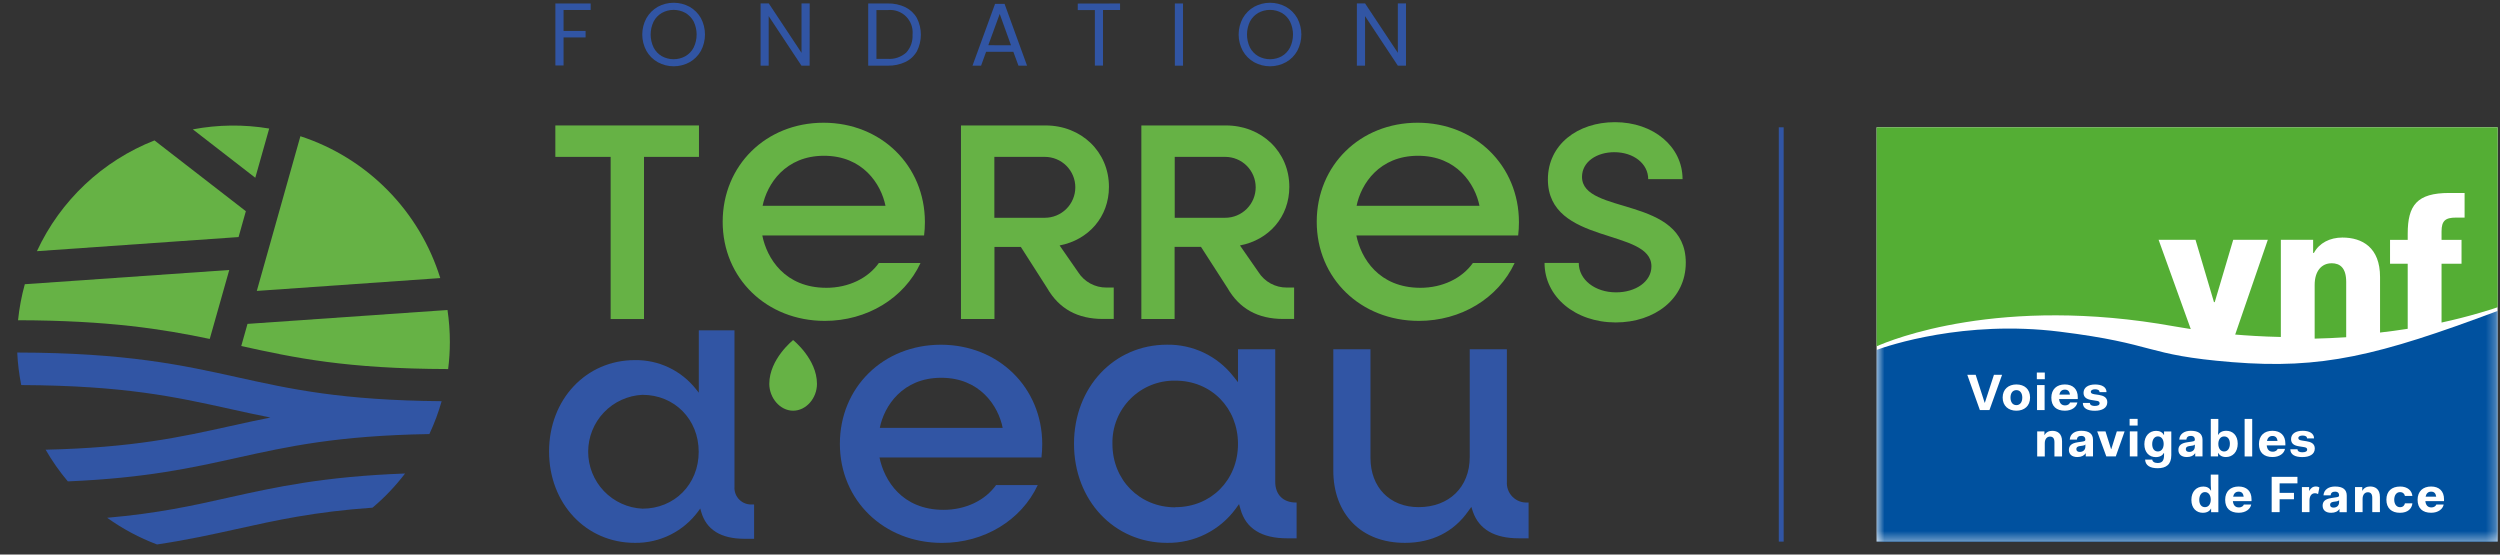 <?xml version="1.0" encoding="UTF-8"?>
<svg xmlns="http://www.w3.org/2000/svg" width="266" height="59" viewBox="0 0 266 59" fill="none">
  <rect x="0" y="0" width="266" height="59" fill="#333333" stroke="none"/>
  <path d="M265.747 13.546H199.672V57.624H265.747V13.546Z" fill="white"></path>
  <path d="M199.672 13.546V36.848C201.164 36.183 212.813 31.377 231.37 34.728C231.951 34.831 232.526 34.925 233.097 35.012L229.676 25.518H233.603L235.566 32.146H235.649L237.613 25.518H241.294L237.824 35.597C238.963 35.694 240.632 35.809 242.682 35.854V25.518H246.117V26.91H246.2C246.772 25.847 247.914 25.275 249.227 25.275C251.353 25.275 253.237 26.339 253.237 29.471V35.383C254.199 35.272 255.183 35.143 256.18 34.984V28.061H254.3V25.521H256.18V24.87C256.18 21.841 257.16 20.532 260.598 20.532H262.233V23.151H261.336C260.19 23.151 259.781 23.48 259.781 24.624V25.521H261.907V28.061H259.781V34.319C261.121 34.028 262.475 33.688 263.829 33.29C264.809 33.012 265.463 32.794 265.751 32.69V13.546H199.675H199.672Z" fill="#54AE34"></path>
  <mask id="mask0_3502_1552" style="mask-type:luminance" maskUnits="userSpaceOnUse" x="199" y="13" width="67" height="45">
    <path d="M265.747 13.546H199.672V57.628H265.747V13.546Z" fill="white"></path>
  </mask>
  <g mask="url(#mask0_3502_1552)">
    <path d="M248.081 28.012C247.017 28.012 246.28 28.837 246.28 30.32V36.031C247.343 36.006 248.468 35.958 249.635 35.882V29.991C249.635 28.505 248.981 28.009 248.081 28.009" fill="#54AE34"></path>
    <path d="M237.502 38.532C228.056 37.77 229.61 36.592 219.15 35.289C209 34.024 200.894 36.782 199.672 37.229V57.673H265.747V33.082C252.987 37.86 247.035 39.301 237.502 38.532Z" fill="#00519F"></path>
  </g>
  <path d="M216.753 45.902H217.526V46.28H217.55C217.702 45.992 217.997 45.84 218.36 45.84C218.911 45.84 219.402 46.12 219.402 46.956V48.567H218.592V47.053C218.592 46.602 218.402 46.453 218.118 46.453C217.803 46.453 217.564 46.71 217.564 47.16V48.567H216.757V45.906L216.753 45.902Z" fill="white"></path>
  <path d="M221.04 47.063L221.549 46.987C221.809 46.945 221.882 46.91 221.882 46.775C221.882 46.55 221.757 46.38 221.452 46.38C221.148 46.38 220.999 46.526 220.978 46.775H220.22C220.268 46.134 220.798 45.836 221.452 45.836C222.287 45.836 222.695 46.162 222.695 46.8V48.563H221.923V48.238H221.902C221.75 48.477 221.456 48.629 221.037 48.629C220.427 48.629 220.13 48.314 220.13 47.87C220.13 47.427 220.41 47.157 221.047 47.063M221.882 47.288C221.833 47.358 221.747 47.399 221.632 47.413L221.265 47.468C221.02 47.507 220.923 47.617 220.923 47.784C220.923 47.981 221.054 48.085 221.29 48.085C221.574 48.085 221.885 47.926 221.885 47.507V47.288H221.882Z" fill="white"></path>
  <path d="M223.142 45.902H224.025L224.617 47.784H224.642L225.23 45.902H226.058L225.119 48.563H224.112L223.142 45.902Z" fill="white"></path>
  <path d="M226.591 45.279H227.443V44.568H226.591V45.279ZM226.612 48.563H227.422V45.899H226.612V48.563Z" fill="white"></path>
  <path d="M228.998 48.892C229.015 49.114 229.226 49.263 229.572 49.263C230.047 49.263 230.255 49.014 230.255 48.421V48.196H230.23C230.088 48.47 229.801 48.636 229.368 48.636C228.707 48.636 228.16 48.165 228.16 47.261C228.16 46.356 228.721 45.843 229.413 45.843C229.811 45.843 230.092 46.006 230.23 46.28H230.255V45.909H231.027V48.428C231.027 49.419 230.487 49.818 229.572 49.818C228.776 49.818 228.274 49.534 228.239 48.9H228.998V48.892ZM229.597 48.037C229.964 48.037 230.203 47.728 230.213 47.271V47.202C230.203 46.737 229.964 46.432 229.597 46.432C229.23 46.432 228.994 46.775 228.994 47.257C228.994 47.739 229.223 48.037 229.597 48.037Z" fill="white"></path>
  <path d="M232.692 47.063L233.201 46.987C233.461 46.945 233.534 46.91 233.534 46.775C233.534 46.55 233.409 46.38 233.104 46.38C232.8 46.38 232.651 46.526 232.63 46.775H231.872C231.92 46.134 232.45 45.836 233.104 45.836C233.939 45.836 234.347 46.162 234.347 46.8V48.563H233.572V48.238H233.551C233.399 48.477 233.104 48.629 232.685 48.629C232.076 48.629 231.782 48.314 231.782 47.87C231.782 47.427 232.059 47.157 232.696 47.063M233.534 47.288C233.485 47.358 233.399 47.399 233.281 47.413L232.914 47.468C232.672 47.507 232.571 47.617 232.571 47.784C232.571 47.981 232.699 48.085 232.935 48.085C233.219 48.085 233.53 47.926 233.53 47.507V47.288H233.534Z" fill="white"></path>
  <path d="M235.224 44.572H236.03V45.379C236.03 45.559 236.03 45.923 235.999 46.273H236.02C236.162 45.999 236.449 45.836 236.882 45.836C237.54 45.836 238.094 46.304 238.094 47.209C238.094 48.113 237.533 48.629 236.841 48.629C236.442 48.629 236.165 48.466 236.023 48.193H236.003V48.563H235.227V44.568L235.224 44.572ZM236.654 48.037C237.031 48.037 237.26 47.694 237.26 47.212C237.26 46.73 237.031 46.436 236.654 46.436C236.276 46.436 236.041 46.741 236.03 47.205V47.24C236.03 47.718 236.276 48.04 236.654 48.04" fill="white"></path>
  <path d="M239.635 44.572H238.828V48.567H239.635V44.572Z" fill="white"></path>
  <path d="M241.789 45.836C242.637 45.836 243.163 46.322 243.163 47.191V47.389H241.179C241.221 47.832 241.446 48.061 241.813 48.061C242.145 48.061 242.294 47.891 242.346 47.756H243.125C243.039 48.231 242.554 48.629 241.792 48.629C240.888 48.629 240.352 48.158 240.352 47.247C240.352 46.335 240.93 45.836 241.785 45.836M241.2 46.917H242.329C242.281 46.557 242.104 46.387 241.789 46.387C241.474 46.387 241.276 46.574 241.2 46.917Z" fill="white"></path>
  <path d="M244.455 47.801C244.455 48.05 244.715 48.123 244.968 48.123C245.3 48.123 245.484 48.023 245.484 47.839C245.484 47.656 245.352 47.6 245.099 47.565L244.625 47.489C244.119 47.413 243.769 47.219 243.769 46.723C243.769 46.138 244.285 45.836 245.002 45.836C245.719 45.836 246.214 46.107 246.214 46.644H245.47C245.47 46.419 245.241 46.342 244.988 46.342C244.715 46.342 244.542 46.45 244.542 46.602C244.542 46.755 244.632 46.827 244.943 46.876L245.414 46.949C245.861 47.018 246.294 47.188 246.294 47.718C246.294 48.349 245.729 48.633 244.964 48.633C244.199 48.633 243.693 48.38 243.693 47.801H244.452H244.455Z" fill="white"></path>
  <path d="M234.42 51.765C234.818 51.765 235.099 51.928 235.237 52.202H235.262C235.224 51.852 235.224 51.481 235.224 51.308V50.5H236.034V54.495H235.262V54.125H235.237C235.095 54.398 234.805 54.561 234.375 54.561C233.714 54.561 233.163 54.093 233.163 53.186C233.163 52.278 233.724 51.769 234.417 51.769M234.607 53.962C234.985 53.962 235.224 53.64 235.224 53.161C235.224 52.683 234.981 52.358 234.607 52.358C234.233 52.358 234.001 52.701 234.001 53.182C234.001 53.664 234.23 53.962 234.607 53.962Z" fill="white"></path>
  <path d="M238.188 51.765C239.033 51.765 239.562 52.25 239.562 53.123V53.317H237.578C237.623 53.761 237.845 53.989 238.212 53.989C238.544 53.989 238.693 53.82 238.745 53.685H239.528C239.441 54.159 238.953 54.558 238.198 54.558C237.291 54.558 236.758 54.09 236.758 53.179C236.758 52.267 237.336 51.765 238.191 51.765M237.602 52.846H238.731C238.679 52.482 238.506 52.312 238.191 52.312C237.876 52.312 237.679 52.5 237.602 52.846Z" fill="white"></path>
  <path d="M241.706 50.736H244.448V51.429H242.551V52.441H244.078V53.12H242.551V54.492H241.706V50.736Z" fill="white"></path>
  <path d="M244.923 51.827H245.695V52.215H245.719C245.851 51.942 246.079 51.761 246.415 51.761C246.526 51.761 246.65 51.779 246.785 51.872L246.644 52.565C246.526 52.507 246.418 52.479 246.318 52.479C245.92 52.479 245.729 52.811 245.729 53.265V54.492H244.923V51.827Z" fill="white"></path>
  <path d="M248.042 52.992L248.548 52.915C248.811 52.877 248.88 52.839 248.88 52.704C248.88 52.479 248.756 52.312 248.451 52.312C248.146 52.312 247.997 52.458 247.977 52.704H247.218C247.267 52.066 247.797 51.765 248.451 51.765C249.286 51.765 249.694 52.094 249.694 52.732V54.495H248.922V54.17H248.901C248.749 54.412 248.455 54.561 248.032 54.561C247.419 54.561 247.128 54.249 247.128 53.802C247.128 53.355 247.405 53.089 248.046 52.995M248.88 53.213C248.832 53.286 248.745 53.324 248.631 53.342L248.268 53.394C248.022 53.432 247.921 53.546 247.921 53.712C247.921 53.906 248.053 54.01 248.288 54.01C248.572 54.01 248.88 53.851 248.88 53.432V53.213Z" fill="white"></path>
  <path d="M250.574 51.827H251.346V52.209H251.367C251.519 51.917 251.817 51.761 252.18 51.761C252.731 51.761 253.223 52.046 253.223 52.881V54.492H252.409V52.974C252.409 52.527 252.218 52.375 251.935 52.375C251.619 52.375 251.38 52.631 251.38 53.085V54.492H250.574V51.827Z" fill="white"></path>
  <path d="M255.359 51.765C256.19 51.765 256.626 52.222 256.678 52.77H255.882C255.851 52.572 255.688 52.361 255.359 52.361C254.985 52.361 254.746 52.697 254.746 53.165C254.746 53.633 254.985 53.965 255.359 53.965C255.698 53.965 255.847 53.754 255.882 53.556H256.678C256.626 54.104 256.204 54.561 255.359 54.561C254.466 54.561 253.912 54.076 253.912 53.165C253.912 52.254 254.49 51.769 255.359 51.769" fill="white"></path>
  <path d="M258.669 51.765C259.518 51.765 260.044 52.25 260.044 53.123V53.317H258.057C258.102 53.761 258.327 53.989 258.69 53.989C259.023 53.989 259.172 53.82 259.224 53.685H260.006C259.916 54.159 259.431 54.558 258.673 54.558C257.769 54.558 257.232 54.09 257.232 53.179C257.232 52.267 257.811 51.765 258.666 51.765M258.084 52.846H259.213C259.161 52.482 258.988 52.312 258.669 52.312C258.351 52.312 258.157 52.5 258.081 52.846" fill="white"></path>
  <path d="M209.319 39.88H210.212L211.168 42.853H211.189L212.155 39.88H213.021L211.677 43.633H210.659L209.319 39.88Z" fill="white"></path>
  <path d="M214.544 40.906C215.41 40.906 215.999 41.408 215.999 42.302C215.999 43.196 215.382 43.699 214.544 43.699C213.706 43.699 213.083 43.196 213.083 42.302C213.083 41.408 213.706 40.906 214.544 40.906ZM214.544 43.106C214.925 43.106 215.171 42.801 215.171 42.306C215.171 41.81 214.925 41.509 214.544 41.509C214.163 41.509 213.917 41.81 213.917 42.306C213.917 42.801 214.16 43.106 214.544 43.106Z" fill="white"></path>
  <path d="M216.719 40.348H217.567V39.638H216.719V40.348ZM216.74 43.633H217.546V40.971H216.74V43.633Z" fill="white"></path>
  <path d="M219.7 40.906C220.545 40.906 221.075 41.391 221.075 42.264V42.462H219.087C219.132 42.905 219.354 43.134 219.721 43.134C220.053 43.134 220.202 42.964 220.254 42.825H221.033C220.947 43.3 220.459 43.699 219.704 43.699C218.8 43.699 218.263 43.227 218.263 42.319C218.263 41.412 218.841 40.906 219.697 40.906M219.112 41.987H220.24C220.192 41.626 220.019 41.457 219.7 41.457C219.382 41.457 219.188 41.644 219.112 41.987Z" fill="white"></path>
  <path d="M222.366 42.87C222.366 43.12 222.63 43.193 222.879 43.193C223.215 43.193 223.398 43.096 223.398 42.908C223.398 42.721 223.267 42.666 223.017 42.638L222.543 42.562C222.038 42.486 221.688 42.288 221.688 41.8C221.688 41.214 222.207 40.909 222.921 40.909C223.634 40.909 224.132 41.183 224.132 41.72H223.391C223.391 41.495 223.163 41.419 222.914 41.419C222.64 41.419 222.463 41.526 222.463 41.678C222.463 41.831 222.557 41.904 222.862 41.952L223.336 42.021C223.783 42.094 224.216 42.264 224.216 42.794C224.216 43.418 223.655 43.705 222.886 43.705C222.117 43.705 221.615 43.453 221.615 42.874H222.373L222.366 42.87Z" fill="white"></path>
  <path d="M189.782 13.546H189.263V57.628H189.782V13.546Z" fill="#3155A4"></path>
  <g clip-path="url(#clip0_3502_1552)">
    <path d="M64.973 16.692H59.089V13.348H74.37V16.692H68.521V33.945H64.973V16.692Z" fill="#66B245"></path>
    <path d="M94.215 21.9C93.748 19.571 91.793 16.574 87.677 16.574C83.562 16.574 81.621 19.571 81.139 21.9H94.215ZM87.927 30.622C90.277 30.622 92.35 29.615 93.509 27.985H97.943C96.195 31.74 92.246 34.142 87.76 34.142C81.565 34.142 76.893 29.608 76.893 23.6C76.893 17.591 81.51 13.058 87.622 13.058C93.734 13.058 98.41 17.605 98.41 23.641C98.41 24.113 98.381 24.585 98.323 25.053H81.108C81.596 27.49 83.51 30.622 87.927 30.622Z" fill="#66B245"></path>
    <path d="M102.248 13.348H111.247C115.054 13.348 117.992 16.155 117.992 19.886C117.992 23.081 115.815 25.528 112.742 26.116L114.711 28.954C115.033 29.461 115.479 29.878 116.006 30.165C116.534 30.452 117.125 30.6 117.726 30.595H118.501V33.938H117.366C114.653 33.938 112.68 32.861 111.399 30.622L108.617 26.272H105.81V33.945H102.248V13.348ZM105.799 16.692V23.171H111.174C112.033 23.171 112.857 22.829 113.465 22.222C114.072 21.614 114.414 20.79 114.414 19.931C114.414 19.072 114.072 18.248 113.465 17.64C112.857 17.033 112.033 16.692 111.174 16.692H105.799Z" fill="#66B245"></path>
    <path d="M121.44 13.348H130.438C134.245 13.348 137.184 16.155 137.184 19.886C137.184 23.081 135.007 25.528 131.933 26.116L133.903 28.954C134.224 29.461 134.67 29.878 135.197 30.165C135.725 30.452 136.317 30.6 136.917 30.595H137.693V33.938H136.557C133.844 33.938 131.871 32.861 130.591 30.622L127.784 26.265H124.977V33.945H121.44V13.348ZM124.991 16.692V23.171H130.366C131.225 23.171 132.049 22.829 132.656 22.222C133.264 21.614 133.605 20.79 133.605 19.931C133.605 19.072 133.264 18.248 132.656 17.64C132.049 17.033 131.225 16.692 130.366 16.692H124.991Z" fill="#66B245"></path>
    <path d="M157.417 21.9C156.95 19.571 154.994 16.574 150.879 16.574C146.764 16.574 144.808 19.571 144.341 21.9H157.417ZM151.128 30.622C153.482 30.622 155.551 29.615 156.714 27.985H161.155C159.404 31.74 155.454 34.142 150.969 34.142C144.774 34.142 140.101 29.608 140.101 23.6C140.101 17.591 144.722 13.058 150.831 13.058C156.939 13.058 161.615 17.605 161.615 23.641C161.616 24.113 161.589 24.585 161.532 25.053H144.317C144.808 27.49 146.719 30.622 151.135 30.622H151.128Z" fill="#66B245"></path>
    <path d="M164.339 27.974H167.98C167.98 29.764 169.71 31.107 171.95 31.107C174.026 31.107 175.712 29.975 175.712 28.338C175.712 24.25 164.695 26.102 164.695 19.087C164.695 15.387 167.862 12.999 171.829 12.999C175.919 12.999 179.024 15.594 179.024 19.059H175.369C175.369 17.415 173.815 16.193 171.756 16.193C169.908 16.193 168.326 17.207 168.326 18.82C168.326 22.907 179.367 20.789 179.367 27.95C179.367 31.802 176.054 34.308 171.905 34.308C167.578 34.301 164.339 31.557 164.339 27.974Z" fill="#66B245"></path>
    <path d="M80.063 53.672C79.807 53.694 79.549 53.659 79.307 53.571C79.065 53.483 78.846 53.343 78.663 53.161C78.481 52.979 78.341 52.76 78.252 52.518C78.163 52.277 78.128 52.019 78.149 51.762V35.149H74.353V41.787L74.048 41.4C73.274 40.421 72.285 39.634 71.158 39.099C70.031 38.565 68.796 38.297 67.548 38.316C62.357 38.316 58.421 42.497 58.421 48.038C58.421 53.579 62.346 57.76 67.548 57.76C68.862 57.778 70.161 57.481 71.336 56.894C72.511 56.307 73.529 55.447 74.304 54.386L74.508 54.105L74.605 54.451C75.145 56.358 76.699 57.327 79.222 57.327H80.236V53.672H80.063ZM68.355 54.123C66.798 54.048 65.33 53.377 64.255 52.25C63.18 51.122 62.581 49.624 62.581 48.066C62.581 46.508 63.18 45.009 64.255 43.882C65.33 42.754 66.798 42.083 68.355 42.009C71.767 42.009 74.342 44.618 74.342 48.073C74.342 51.527 71.767 54.123 68.355 54.123Z" fill="#3155A4"></path>
    <path d="M84.389 43.698C85.774 43.698 86.926 42.369 86.926 40.843C86.926 38.198 84.389 36.184 84.389 36.184C84.389 36.184 81.853 38.198 81.853 40.843C81.859 42.355 83.005 43.698 84.389 43.698Z" fill="#66B245"></path>
    <path d="M106.685 45.525C106.222 43.193 104.263 40.195 100.147 40.195C96.032 40.195 94.077 43.193 93.61 45.525H106.685ZM100.397 54.247C102.75 54.247 104.82 53.24 105.983 51.61H110.416C108.665 55.362 104.716 57.764 100.23 57.764C94.035 57.764 89.363 53.233 89.363 47.221C89.363 41.209 93.983 36.679 100.109 36.679C106.235 36.679 110.894 41.23 110.894 47.263C110.895 47.735 110.867 48.206 110.811 48.675H93.578C94.08 51.115 95.98 54.247 100.397 54.247Z" fill="#3155A4"></path>
    <path d="M131.833 53.635L131.996 54.202C132.57 56.241 134.238 57.276 136.948 57.276H137.959V53.468H137.883C136.526 53.468 135.685 52.627 135.685 51.271V37.163H131.722V40.666L131.203 40.015C130.367 38.955 129.297 38.103 128.077 37.523C126.857 36.944 125.52 36.654 124.17 36.675C118.529 36.675 114.275 41.209 114.275 47.218C114.275 53.226 118.529 57.76 124.17 57.76C125.591 57.782 126.997 57.463 128.269 56.83C129.541 56.197 130.644 55.269 131.483 54.123L131.833 53.635ZM125.063 53.981C121.256 53.981 118.363 51.08 118.363 47.239C118.341 46.351 118.499 45.468 118.827 44.643C119.155 43.818 119.647 43.068 120.274 42.438C120.9 41.808 121.647 41.312 122.47 40.979C123.293 40.646 124.175 40.483 125.063 40.5C128.87 40.5 131.722 43.397 131.722 47.239C131.722 51.08 128.86 53.963 125.063 53.963V53.981Z" fill="#3155A4"></path>
    <path d="M156.548 53.935L156.725 54.468C157.386 56.331 159.026 57.275 161.605 57.275H162.643V53.468H162.525C162.232 53.486 161.939 53.44 161.665 53.336C161.391 53.231 161.142 53.07 160.934 52.862C160.727 52.655 160.566 52.406 160.462 52.131C160.358 51.857 160.313 51.563 160.331 51.271V37.163H156.379V48.637C156.379 51.821 154.191 53.96 150.938 53.96C147.875 53.96 145.819 51.852 145.819 48.72V37.163H141.863V50.059C141.863 52.343 142.586 54.282 143.94 55.659C145.293 57.037 147.217 57.76 149.477 57.76C152.353 57.76 154.669 56.597 156.216 54.396L156.548 53.935Z" fill="#3155A4"></path>
    <path d="M25.237 40.137C19.457 38.859 13.47 37.534 1.834 37.51C1.888 38.672 2.031 39.829 2.26 40.971C13.241 41.023 18.71 42.234 24.49 43.515C25.874 43.823 27.283 44.131 28.774 44.425C27.283 44.722 25.881 45.031 24.49 45.339C19.184 46.515 14.141 47.633 4.855 47.848C5.541 49.039 6.33 50.167 7.216 51.219C15.47 50.873 20.423 49.776 25.237 48.706C30.692 47.498 35.876 46.353 45.685 46.183C46.214 45.055 46.651 43.886 46.99 42.687C36.323 42.594 30.931 41.4 25.237 40.137Z" fill="#3155A4"></path>
    <path d="M11.403 55.092C13.039 56.266 14.822 57.22 16.706 57.93C19.907 57.456 22.565 56.867 25.182 56.289C29.408 55.351 33.468 54.451 39.639 54.015C40.922 52.934 42.083 51.716 43.099 50.381C34.447 50.7 29.359 51.824 24.41 52.922C20.541 53.794 16.792 54.624 11.403 55.092Z" fill="#3155A4"></path>
    <path d="M25.383 25.223L26.158 22.471L16.436 14.94C10.906 17.115 6.427 21.335 3.928 26.725L25.383 25.223Z" fill="#66B245"></path>
    <path d="M27.324 30.954L46.844 29.587C45.75 26.066 43.828 22.857 41.238 20.231C38.649 17.605 35.468 15.638 31.962 14.494L27.324 30.954Z" fill="#66B245"></path>
    <path d="M27.162 18.914L28.643 13.677C25.95 13.225 23.199 13.255 20.516 13.764L27.162 18.914Z" fill="#66B245"></path>
    <path d="M24.393 28.726L2.64 30.241C2.292 31.496 2.051 32.778 1.92 34.073C11.584 34.097 17.332 35.018 22.316 36.063L24.393 28.726Z" fill="#66B245"></path>
    <path d="M26.334 34.461L25.67 36.817C31.332 38.07 36.835 39.24 47.682 39.268C47.803 38.317 47.864 37.36 47.865 36.402C47.865 35.258 47.781 34.115 47.613 32.983L26.334 34.461Z" fill="#66B245"></path>
    <path d="M62.848 0.37V1.062H59.962V3.291H62.305V3.983H59.962V6.966H59.093V0.37H62.848Z" fill="#3155A4"></path>
    <path d="M69.988 6.62C69.483 6.336 69.066 5.92 68.78 5.416C68.489 4.881 68.337 4.282 68.337 3.673C68.337 3.064 68.489 2.465 68.78 1.93C69.067 1.426 69.484 1.009 69.988 0.723C70.508 0.441 71.09 0.293 71.681 0.293C72.272 0.293 72.853 0.441 73.373 0.723C73.874 1.007 74.289 1.422 74.574 1.923C74.86 2.462 75.01 3.062 75.01 3.671C75.01 4.281 74.86 4.881 74.574 5.419C74.29 5.921 73.875 6.336 73.373 6.62C72.854 6.904 72.272 7.053 71.681 7.053C71.089 7.053 70.507 6.904 69.988 6.62ZM72.927 5.98C73.301 5.763 73.606 5.443 73.806 5.059C74.014 4.627 74.122 4.154 74.122 3.675C74.122 3.195 74.014 2.722 73.806 2.29C73.605 1.911 73.303 1.594 72.933 1.377C72.549 1.163 72.115 1.051 71.675 1.051C71.235 1.051 70.802 1.163 70.417 1.377C70.046 1.592 69.743 1.909 69.545 2.29C69.337 2.722 69.229 3.195 69.229 3.675C69.229 4.154 69.337 4.627 69.545 5.059C69.743 5.443 70.047 5.763 70.421 5.98C70.805 6.191 71.236 6.302 71.674 6.302C72.112 6.302 72.543 6.191 72.927 5.98Z" fill="#3155A4"></path>
    <path d="M86.144 6.987H85.275L81.787 1.716V6.987H80.928V0.359H81.794L85.282 5.62V0.359H86.151L86.144 6.987Z" fill="#3155A4"></path>
    <path d="M96.337 0.771C96.85 1.024 97.276 1.425 97.559 1.923C97.836 2.47 97.981 3.075 97.981 3.689C97.981 4.302 97.836 4.907 97.559 5.454C97.277 5.949 96.85 6.346 96.337 6.592C95.748 6.868 95.104 7.003 94.454 6.987H92.377V0.369H94.454C95.105 0.352 95.75 0.489 96.337 0.771ZM96.42 5.596C96.655 5.34 96.835 5.04 96.951 4.713C97.067 4.386 97.116 4.038 97.095 3.692C97.131 3.337 97.087 2.979 96.967 2.643C96.847 2.307 96.653 2.003 96.4 1.752C96.147 1.5 95.841 1.309 95.504 1.191C95.167 1.074 94.808 1.033 94.454 1.072H93.253V6.264H94.454C94.81 6.289 95.167 6.243 95.504 6.128C95.842 6.014 96.153 5.833 96.42 5.596Z" fill="#3155A4"></path>
    <path d="M107.821 5.513H104.92L104.387 6.987H103.473L105.875 0.411H106.886L109.278 6.987H108.364L107.821 5.513ZM107.571 4.82L106.37 1.48L105.156 4.81L107.571 4.82Z" fill="#3155A4"></path>
    <path d="M119.173 0.37V1.062H117.359V6.977H116.494V1.072H114.673V0.38L119.173 0.37Z" fill="#3155A4"></path>
    <path d="M125.873 0.37V6.987H125.004V0.37H125.873Z" fill="#3155A4"></path>
    <path d="M133.439 6.62C132.935 6.336 132.519 5.92 132.235 5.416C131.944 4.881 131.791 4.282 131.791 3.673C131.791 3.064 131.944 2.465 132.235 1.93C132.52 1.426 132.936 1.009 133.439 0.723C133.959 0.441 134.54 0.293 135.131 0.293C135.722 0.293 136.304 0.441 136.824 0.723C137.326 1.005 137.742 1.421 138.025 1.923C138.313 2.461 138.464 3.061 138.464 3.671C138.464 4.281 138.313 4.882 138.025 5.419C137.743 5.923 137.328 6.339 136.824 6.62C136.305 6.904 135.723 7.053 135.131 7.053C134.54 7.053 133.958 6.904 133.439 6.62ZM136.381 5.98C136.755 5.763 137.059 5.444 137.256 5.059C137.467 4.628 137.576 4.155 137.576 3.675C137.576 3.195 137.467 2.722 137.256 2.29C137.058 1.91 136.757 1.594 136.388 1.377C136.002 1.163 135.569 1.051 135.128 1.051C134.687 1.051 134.254 1.163 133.868 1.377C133.498 1.594 133.196 1.911 132.996 2.29C132.788 2.722 132.68 3.195 132.68 3.675C132.68 4.154 132.788 4.627 132.996 5.059C133.197 5.444 133.505 5.764 133.882 5.98C134.266 6.191 134.697 6.302 135.135 6.302C135.573 6.302 136.004 6.191 136.388 5.98H136.381Z" fill="#3155A4"></path>
    <path d="M149.598 6.987H148.73L145.241 1.716V6.987H144.372V0.359H145.241L148.73 5.62V0.359H149.598V6.987Z" fill="#3155A4"></path>
  </g>
  <defs>
    <clipPath id="clip0_3502_1552">
      <rect width="177.536" height="57.647" fill="white" transform="translate(1.834 0.293)"></rect>
    </clipPath>
  </defs>
</svg>
